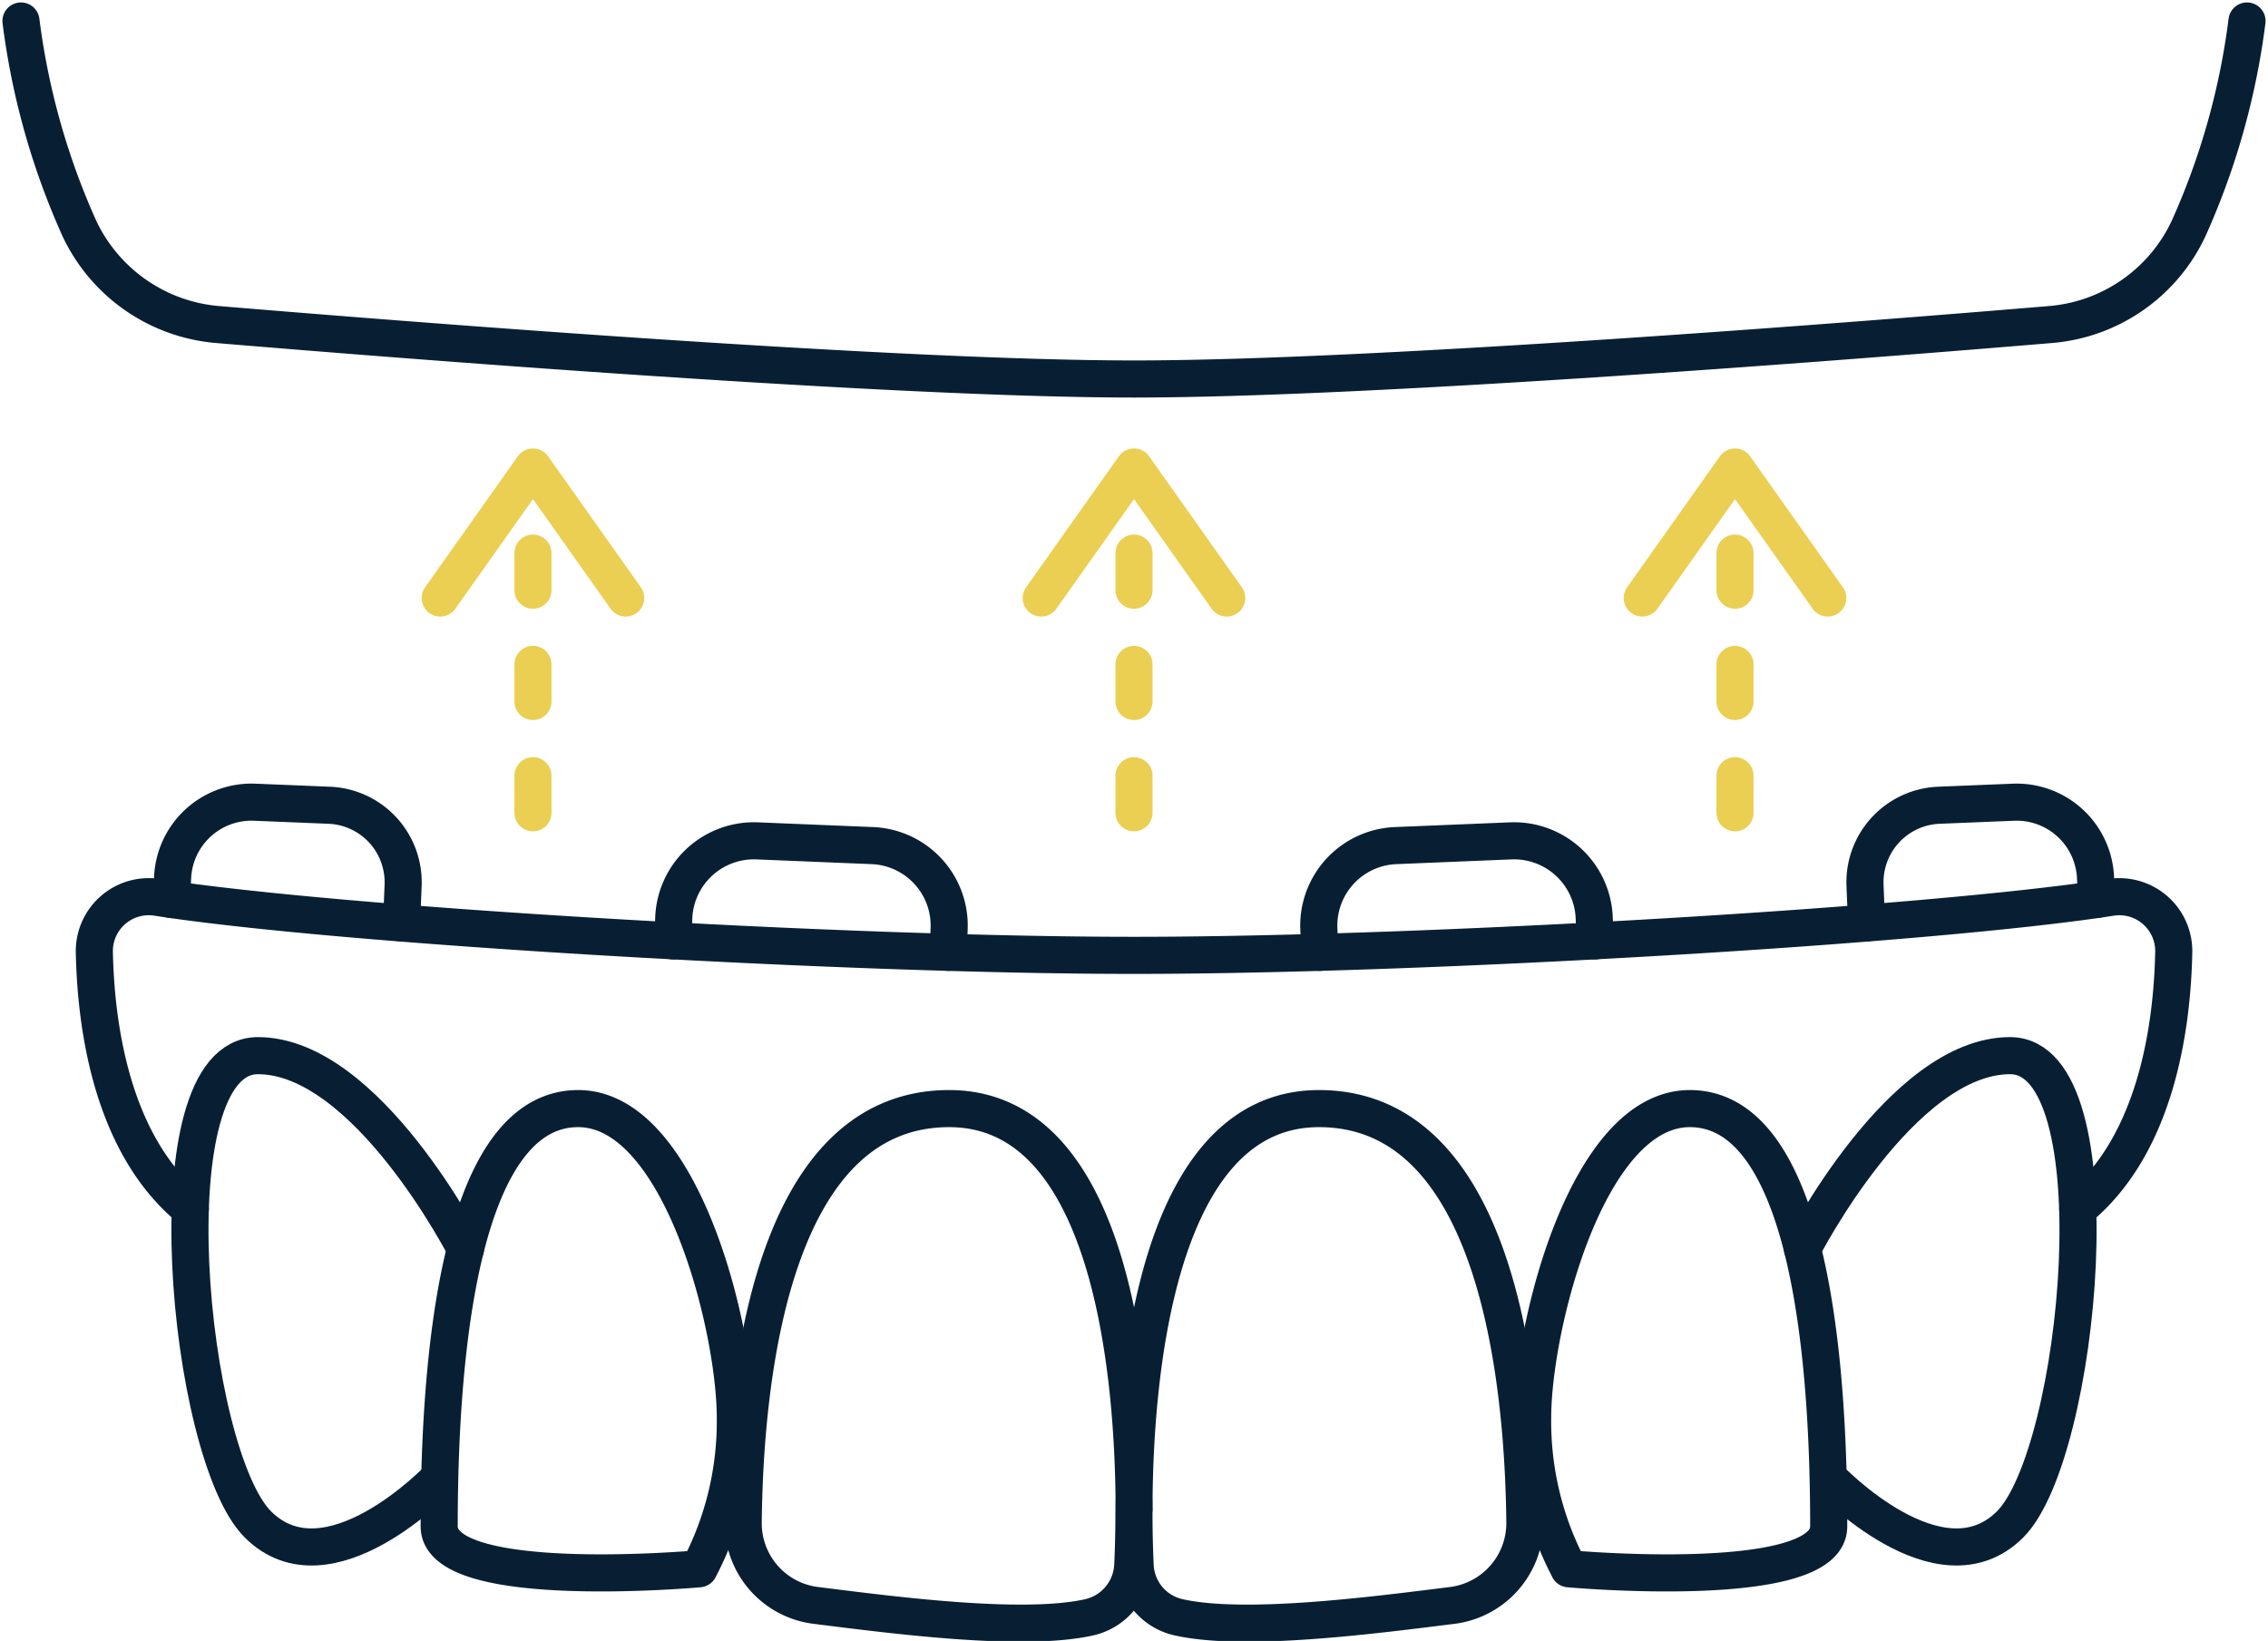 <?xml version="1.0" encoding="UTF-8"?> <svg xmlns="http://www.w3.org/2000/svg" width="122.263" height="88.467" viewBox="0 0 122.263 88.467"><g id="All-On-4_icon" transform="translate(-360.869 -4037.597)"><path id="Path_2568" data-name="Path 2568" d="M65.394,87.627C65.394,80.282,66.648,66,75.366,66c9.9,0,11.027,15.573,11.1,22.3a4.474,4.474,0,0,1-3.9,4.482c-4.345.545-11.2,1.436-14.755.645a2.993,2.993,0,0,1-2.355-2.809c-.036-.782-.064-1.764-.064-2.882,0,1.118-.027,2.1-.064,2.882a3.021,3.021,0,0,1-2.355,2.809c-3.555.791-10.409-.1-14.745-.645a4.461,4.461,0,0,1-3.9-4.482C44.4,81.573,45.521,66,55.43,66c8.727,0,9.964,14.282,9.973,21.627Z" transform="translate(356.606 4031.364)" fill="none" stroke="#081f33" stroke-linecap="round" stroke-linejoin="round" stroke-width="2"></path><path id="Path_2569" data-name="Path 2569" d="M93.095,90.809a17.087,17.087,0,0,1-1.955-8.145C91.14,77.773,94.076,66,99.613,66S107.1,76.145,107.1,88.527c0,3.555-14.009,2.282-14.009,2.282Z" transform="translate(352.351 4031.364)" fill="none" stroke="#081f33" stroke-linecap="round" stroke-linejoin="round" stroke-width="2"></path><path id="Path_2570" data-name="Path 2570" d="M40.309,90.809a17.087,17.087,0,0,0,1.955-8.145C42.264,77.773,39.327,66,33.791,66S26.3,76.145,26.3,88.527C26.3,92.082,40.309,90.809,40.309,90.809Z" transform="translate(358.245 4031.364)" fill="none" stroke="#081f33" stroke-linecap="round" stroke-linejoin="round" stroke-width="2"></path><path id="Path_2571" data-name="Path 2571" d="M107.14,73.278s5.327-10.418,11.191-10.418,3.8,21.482,0,25.273-9.773-2.5-9.773-2.5" transform="translate(350.896 4031.649)" fill="none" stroke="#081f33" stroke-linecap="round" stroke-linejoin="round" stroke-width="2"></path><path id="Path_2572" data-name="Path 2572" d="M26.374,73.278S21.047,62.86,15.184,62.86s-3.8,21.482,0,25.273,9.773-2.5,9.773-2.5" transform="translate(359.589 4031.649)" fill="none" stroke="#081f33" stroke-linecap="round" stroke-linejoin="round" stroke-width="2"></path><path id="Path_2573" data-name="Path 2573" d="M72,35.014,67,27.95l-5,7.064" transform="translate(355 4034.824)" fill="none" stroke="#ebcf53" stroke-linecap="round" stroke-linejoin="round" stroke-width="2"></path><path id="Path_2574" data-name="Path 2574" d="M107.64,35.014l-5-7.064-5,7.064" transform="translate(351.76 4034.824)" fill="none" stroke="#ebcf53" stroke-linecap="round" stroke-linejoin="round" stroke-width="2"></path><path id="Path_2575" data-name="Path 2575" d="M26.36,35.014l5-7.064,5,7.064" transform="translate(358.24 4034.824)" fill="none" stroke="#ebcf53" stroke-linecap="round" stroke-linejoin="round" stroke-width="2"></path><line id="Line_365" data-name="Line 365" y2="15.503" transform="translate(389.6 4067.416)" fill="none" stroke="#ebcf53" stroke-linecap="round" stroke-linejoin="round" stroke-width="2" stroke-dasharray="2 4 2 4"></line><path id="Path_2576" data-name="Path 2576" d="M11.023,70.266C6.8,66.812,5.932,60.457,5.85,56.421a2.932,2.932,0,0,1,3.382-2.955C19,54.994,46.25,56.594,61.9,56.594s42.9-1.6,52.664-3.127a2.932,2.932,0,0,1,3.382,2.955c-.082,4.036-.945,10.391-5.173,13.845" transform="translate(360.105 4032.508)" fill="none" stroke="#081f33" stroke-linecap="round" stroke-linejoin="round" stroke-width="2"></path><path id="Path_2577" data-name="Path 2577" d="M1.5,1.5A39.2,39.2,0,0,0,4.655,12.7a9.075,9.075,0,0,0,7.436,5.164C22.409,18.727,48.618,20.8,61.5,20.8s39.091-2.073,49.409-2.936a9.039,9.039,0,0,0,7.436-5.164A39.2,39.2,0,0,0,121.5,1.5" transform="translate(360.5 4037.229)" fill="none" stroke="#081f33" stroke-linecap="round" stroke-linejoin="round" stroke-width="2"></path><path id="Path_2578" data-name="Path 2578" d="M93.351,55.511l-.045-1.245a4.327,4.327,0,0,0-4.5-4.145l-6.209.255a4.318,4.318,0,0,0-4.136,4.491l.055,1.264" transform="translate(353.504 4032.809)" fill="none" stroke="#081f33" stroke-linecap="round" stroke-linejoin="round" stroke-width="2"></path><path id="Path_2579" data-name="Path 2579" d="M40.16,55.511l.045-1.245a4.327,4.327,0,0,1,4.5-4.145l6.209.255a4.318,4.318,0,0,1,4.136,4.491L55,56.129" transform="translate(356.985 4032.809)" fill="none" stroke="#081f33" stroke-linecap="round" stroke-linejoin="round" stroke-width="2"></path><path id="Path_2580" data-name="Path 2580" d="M123.331,53.075l-.055-1.164a4.257,4.257,0,0,0-4.427-4.082l-4.027.164a4.154,4.154,0,0,0-3.973,4.318l.082,2.027" transform="translate(350.559 4033.017)" fill="none" stroke="#081f33" stroke-linecap="round" stroke-linejoin="round" stroke-width="2"></path><path id="Path_2581" data-name="Path 2581" d="M10.43,53.075l.055-1.164a4.257,4.257,0,0,1,4.427-4.082l4.027.164a4.154,4.154,0,0,1,3.973,4.318l-.082,2.027" transform="translate(359.688 4033.017)" fill="none" stroke="#081f33" stroke-linecap="round" stroke-linejoin="round" stroke-width="2"></path><line id="Line_925" data-name="Line 925" y2="15.503" transform="translate(422 4067.416)" fill="none" stroke="#ebcf53" stroke-linecap="round" stroke-linejoin="round" stroke-width="2" stroke-dasharray="2 4 2 4"></line><line id="Line_926" data-name="Line 926" y2="15.503" transform="translate(454.4 4067.416)" fill="none" stroke="#ebcf53" stroke-linecap="round" stroke-linejoin="round" stroke-width="2" stroke-dasharray="2 4 2 4"></line></g></svg> 